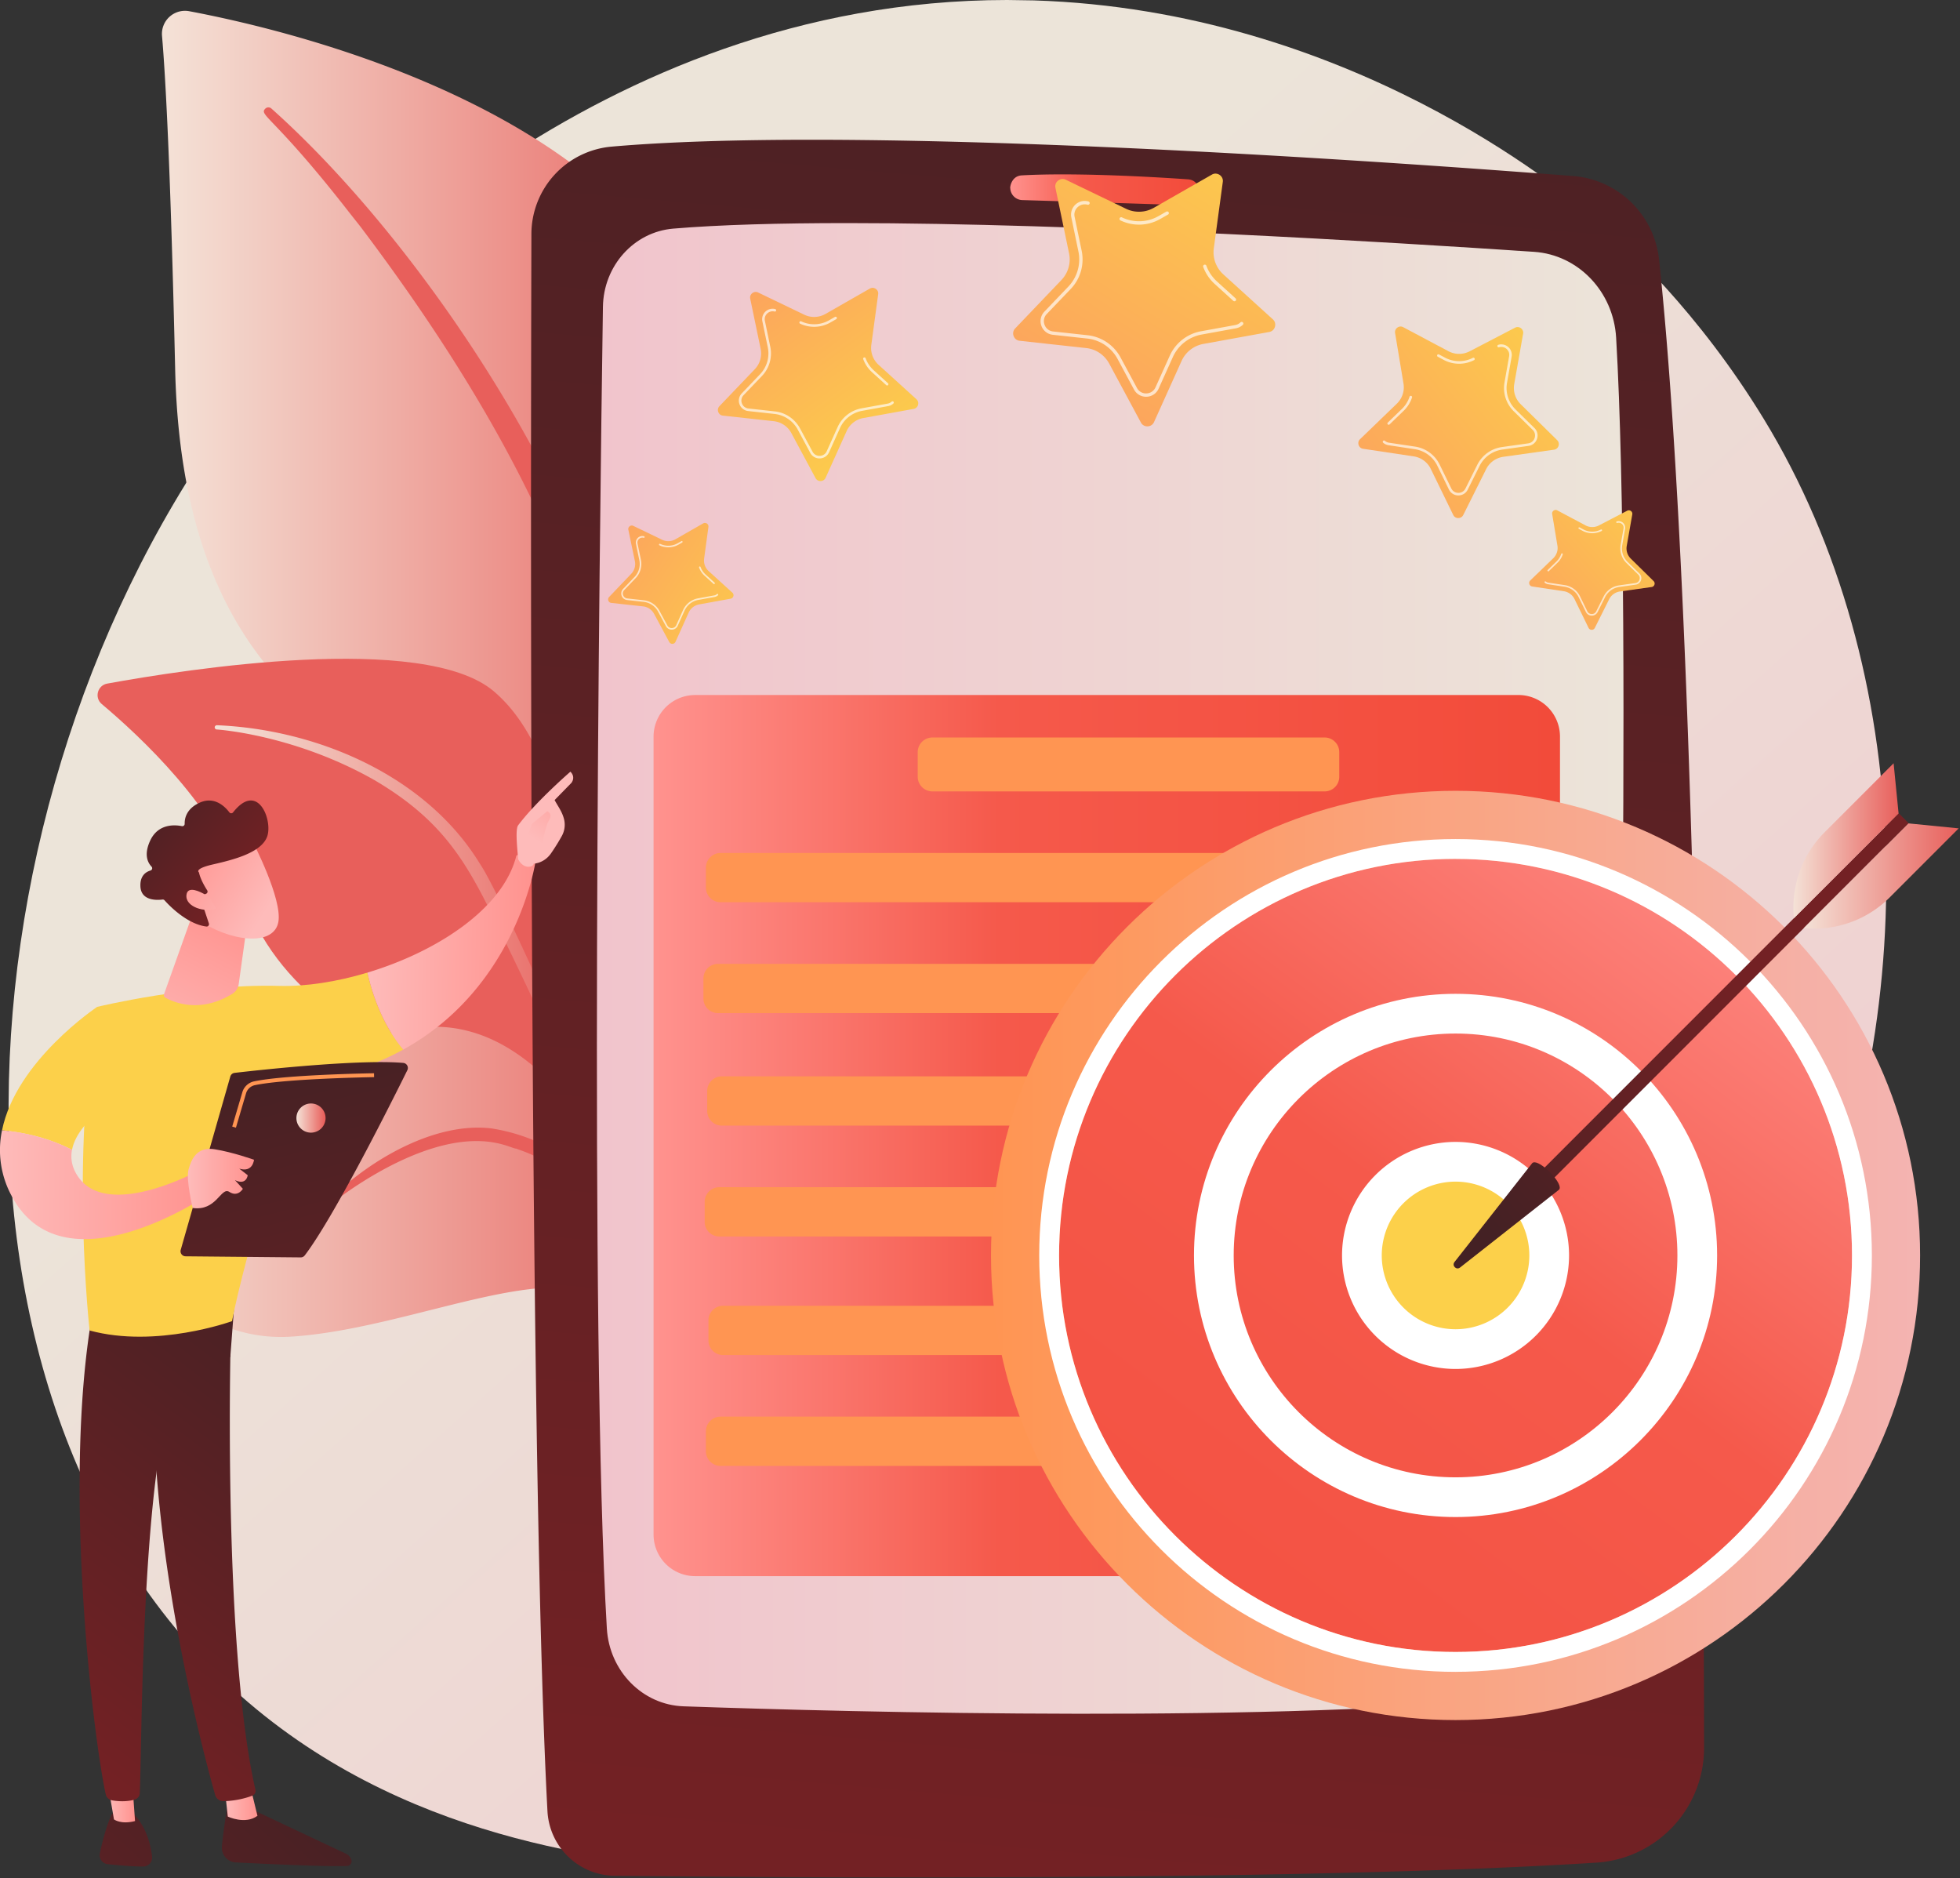 <svg xmlns="http://www.w3.org/2000/svg" xml:space="preserve" style="fill-rule:evenodd;clip-rule:evenodd;stroke-linejoin:round;stroke-miterlimit:2" viewBox="0 0 834 799" width="834" height="799"><rect x="0" y="0" width="834" height="799" fill="#333333" stroke="none"/><path d="M428.54 0C252.06.07 136.41 130.53 119.39 150.37c-135.01 157.28-161.9 428.68-27.1 561.62 70.18 69.22 161.73 78.74 207.24 83.47 166.65 17.32 381.43-59.25 466.1-246.22 52.92-116.84 50.09-264.15-15.12-371-27.75-45.48-59-74.43-73.18-86.63C666.1 81.94 573.7 4.34 439.85.17L428.54 0Z" style="fill:url(#a);fill-rule:nonzero"/><path d="M68.94 15.27c1.44 16.6 3.6 54.69 5.59 141.79 3.4 148.77 94.14 166.1 141.86 193.84 47.72 27.73 45.26 131.34 45.26 131.34s78.17-214.9 41.67-333.7C272.54 48.33 125.72 13.28 80.52 4.77a9.81 9.81 0 0 0-11.58 10.5Z" style="fill:url(#b);fill-rule:nonzero"/><path d="M115.47 46.16c49.62 44.25 106.98 122.56 137.56 200.87 3.93 12.9 15.4 40.35 20.4 89.11 4.45 40.67 2.23 83.64-3.17 112.1a3.31 3.31 0 0 1-3.87 2.63c-3.1-.59-2.68-3.91-2.66-3.8 6.17-48.61 3.61-109.1-10.52-163.69-18.05-67.02-58.32-132-99.96-187.12l-4.29-5.42C116.7 49.4 109.9 49.1 112.92 46.2a1.89 1.89 0 0 1 2.55-.05" style="fill:#e85f5b;fill-rule:nonzero"/><path d="M338.34 681.44c6.45 3.17-61.13-81.81-82.3-215.29-9.97-62.9-10.1-141.7-45.93-172.06-29.82-25.28-131.29-9.32-164.5-3.26-4.14.76-5.54 6-2.3 8.71 15.92 13.37 49.97 44.91 58.85 76.7 11.7 41.9 51.53 68.55 87.19 75.76 35.66 7.21 55.5 14.2 72.87 71.24 17.37 57.02 57.77 149.2 76.12 158.2" style="fill:#e85f5b;fill-rule:nonzero"/><path d="M91.37 309.35c-.05.5.31.95.81 1-.1-.02 32.73 2 67.08 21.5 30.87 18.12 40.34 37.04 53.87 64.97 12.61 25.6 28.46 59.83 39.49 86.82-.05-.04.04.16.23.37.24.25.64.5 1.2.31.59-.2.91-.84.71-1.43-15.83-47.8-44.34-105.44-49.37-113.55l-2.18-3.46c-23.07-36.25-68.54-55.57-110.9-57.34h-.03a.92.92 0 0 0-.91.81Z" style="fill:url(#c);fill-rule:nonzero"/><path d="M126.47 461.54c-38.21 29.8-62.05 44.85-76.03 47.65a5.28 5.28 0 0 0-3.54 7.7c8.96 16.51 34.31 54.44 76.88 51.77 54.29-3.4 120.09-38.7 140.14-9.26 20.06 29.44 17.48 45.92 18.1 59.87.61 13.96 1.99 59.99 27.34 73.35 3.84 2.02-21.58-41.72-23.53-80.25-1.95-38.54-10.64-104.32-43.87-143.66-17.8-21.08-36.52-31.9-57.1-31.9-17.85 0-37.1 8.12-58.39 24.73Z" style="fill:url(#d);fill-rule:nonzero"/><path d="M141.88 508.78c16.63-15.94 43.72-31.61 67.4-28.69 30.8 4.96 51.31 25.53 62.5 56.15 4.38 13 6.18 19.94 8.77 35.88.2 1.27-1.67 1.65-1.98.4-1.89-7.48-3.75-15.31-6.54-23.42-16.23-52.3-50.9-59.34-52.24-60.42-2.62.26-18.5-11.63-56.2 8.65a167.33 167.33 0 0 0-20.32 13.03l-.03.03a1.05 1.05 0 0 1-1.36-1.6" style="fill:#e85f5b;fill-rule:nonzero"/><path d="M260.24 62.38a37.39 37.39 0 0 0-34.12 37.17c-.33 118.34-.89 526.51 6.83 670.99a29.03 29.03 0 0 0 28.69 27.5c27.22.28 72.8.67 125.75.67h.68c94.4 0 212.06-1.22 291.21-6.28a48.89 48.89 0 0 0 45.82-48.84c-.15-124.2-2.14-473.5-19.15-633.15a39.9 39.9 0 0 0-36.6-35.55c-64.31-5.02-211.46-15.42-323.97-15.43-32.12 0-61.4.85-85.15 2.92Z" style="fill:url(#e);fill-rule:nonzero"/><path d="M286.5 97.26c-16.73 1.4-29.7 15.78-29.95 33.3-1.49 101.23-5.73 437.97 1.67 562.26 1.08 18.16 15.2 32.5 32.62 33.11 71.74 2.5 255.7 7.34 360.53-4.2 18.87-2.07 33.3-18.43 33.8-38.24 2.62-103.3 9.7-416.94 2.51-539.84-1.14-19.6-16.12-35.25-34.9-36.51-60.24-4.06-193.75-12.23-292.22-12.23-28.5 0-54.05.68-74.06 2.35Z" style="fill:url(#f);fill-rule:nonzero"/><path d="M434.8 74.61c-4.81.28-5.08 5.75-4.92 5.37a5.25 5.25 0 0 0 5.09 5.14c13.8.42 52.69 1.6 70.07 2.23a5.25 5.25 0 0 0 5.32-6.36c-.06-.1-.5-4.4-4.9-4.7-9.1-.64-32.43-2.1-53.38-2.1-6.1 0-12 .12-17.28.42Z" style="fill:url(#g);fill-rule:nonzero"/><path d="M517.1 73.86c-.5.02-.98.16-1.44.43l-24.71 14.12a12.72 12.72 0 0 1-11.8.42l-25.63-12.35a3.12 3.12 0 0 0-1.47-.33c-.9.03-1.8.5-2.38 1.24a3 3 0 0 0-.57 2.54l5.8 27.87a12.7 12.7 0 0 1-3.26 11.34l-19.66 20.57a3.05 3.05 0 0 0-.68 3.23c.2.55.85 1.85 2.6 2.04l28.29 3.1c4.14.45 7.8 2.92 9.78 6.6l13.48 25.05a3.05 3.05 0 0 0 2.87 1.65 3.05 3.05 0 0 0 2.74-1.84l11.7-25.95a12.67 12.67 0 0 1 9.28-7.27l28-5.08a3.05 3.05 0 0 0 2.46-2.22c.16-.56.39-2-.9-3.17l-21.08-19.14a12.67 12.67 0 0 1-4.03-11.08l3.82-28.2a3 3 0 0 0-.75-2.5 3.24 3.24 0 0 0-2.36-1.07h-.1Z" style="fill:url(#h);fill-rule:nonzero"/><path d="M512.63 112.59a.7.7 0 0 1 .7.47 16.8 16.8 0 0 0 4.47 6.65l8.01 7.28a.72.72 0 0 1-.96 1.06l-8.02-7.28a18.24 18.24 0 0 1-4.85-7.22.72.72 0 0 1 .65-.96M496.6 89.95a.71.71 0 0 1 .38 1.34l-3.31 1.89a18.23 18.23 0 0 1-16.9.6.72.72 0 1 1 .63-1.3 16.8 16.8 0 0 0 15.56-.54l3.3-1.9a.86.86 0 0 1 .34-.09m-35.24-4.45c.56-.02 1.13.04 1.7.19a.72.72 0 1 1-.38 1.38 4.36 4.36 0 0 0-4.14 1.08 4.31 4.31 0 0 0-1.28 4.1l3 14.43a18.16 18.16 0 0 1-4.65 16.25l-10.2 10.66a4.32 4.32 0 0 0-.95 4.55 4.32 4.32 0 0 0 3.66 2.88l14.66 1.6a18.16 18.16 0 0 1 14.02 9.45l6.99 12.99a4.33 4.33 0 0 0 4.04 2.31 4.33 4.33 0 0 0 3.86-2.6l6.06-13.44a18.16 18.16 0 0 1 13.31-10.4l14.51-2.64a4.38 4.38 0 0 0 2.26-1.14.71.71 0 1 1 1 1.04 5.8 5.8 0 0 1-3 1.5l-14.51 2.64c-5.42.98-10 4.57-12.27 9.6L493 165.36a5.8 5.8 0 0 1-5.11 3.43 5.8 5.8 0 0 1-5.35-3.06l-6.99-13a16.73 16.73 0 0 0-12.91-8.7l-14.66-1.6a5.8 5.8 0 0 1-4.85-3.8 5.8 5.8 0 0 1 1.26-6.04l10.2-10.66c3.8-3.98 5.4-9.58 4.28-14.97l-3-14.44a5.83 5.83 0 0 1 5.5-7.04" opacity=".67" style="fill:#fff;fill-rule:nonzero"/><path d="M371.22 122.45c-.38.01-.75.13-1.1.33l-18.9 10.8a9.73 9.73 0 0 1-9 .31l-19.61-9.44a2.37 2.37 0 0 0-1.12-.25c-.7.03-1.37.38-1.82.95a2.3 2.3 0 0 0-.44 1.94l4.43 21.3a9.69 9.69 0 0 1-2.48 8.68l-15.04 15.72a2.33 2.33 0 0 0-.52 2.47c.16.42.66 1.42 1.99 1.56l21.63 2.37a9.69 9.69 0 0 1 7.48 5.04l10.3 19.16a2.33 2.33 0 0 0 2.2 1.26 2.33 2.33 0 0 0 2.1-1.41l8.93-19.84a9.69 9.69 0 0 1 7.1-5.55l21.41-3.89a2.33 2.33 0 0 0 1.87-1.7c.13-.42.3-1.52-.69-2.42l-16.1-14.63a9.7 9.7 0 0 1-3.09-8.47l2.92-21.56a2.3 2.3 0 0 0-.57-1.9 2.47 2.47 0 0 0-1.8-.83h-.08Z" style="fill:url(#i);fill-rule:nonzero"/><path d="M367.8 152.06c.23-.01.45.13.53.36.71 1.94 1.9 3.7 3.42 5.09l6.13 5.56a.55.55 0 0 1-.74.81l-6.12-5.56a13.95 13.95 0 0 1-3.71-5.53.55.55 0 0 1 .49-.73m-12.26-17.31a.55.55 0 0 1 .3 1.02l-2.53 1.45a13.94 13.94 0 0 1-12.92.45.55.55 0 0 1 .48-.98 12.86 12.86 0 0 0 11.9-.42l2.52-1.45a.54.54 0 0 1 .25-.07m-26.94-3.4c.44-.02.87.03 1.3.14a.55.55 0 0 1-.28 1.06c-1.12-.3-2.3 0-3.17.82a3.3 3.3 0 0 0-.98 3.13l2.3 11.04c.93 4.48-.4 9.12-3.56 12.42l-7.8 8.15a3.3 3.3 0 0 0-.72 3.48 3.3 3.3 0 0 0 2.8 2.2l11.2 1.23c4.55.5 8.55 3.2 10.72 7.22l5.34 9.93a3.3 3.3 0 0 0 3.09 1.77 3.3 3.3 0 0 0 2.95-1.98l4.63-10.28a13.88 13.88 0 0 1 10.18-7.96l11.1-2.01a3.34 3.34 0 0 0 1.72-.87.55.55 0 0 1 .76.79c-.62.6-1.41 1-2.29 1.15l-11.1 2.02a12.8 12.8 0 0 0-9.37 7.33l-4.63 10.28a4.44 4.44 0 0 1-3.91 2.62 4.43 4.43 0 0 1-4.1-2.34l-5.33-9.93c-2-3.7-5.69-6.2-9.88-6.65l-11.2-1.23a4.44 4.44 0 0 1-3.71-2.91 4.43 4.43 0 0 1 .97-4.61l7.79-8.15a12.79 12.79 0 0 0 3.28-11.45l-2.3-11.03a4.46 4.46 0 0 1 4.2-5.38" opacity=".67" style="fill:#fff;fill-rule:nonzero"/><path d="M299.9 222.47c-.23.01-.46.08-.69.2l-11.82 6.77a6.09 6.09 0 0 1-5.64.2l-12.26-5.91a1.48 1.48 0 0 0-.7-.16c-.44.02-.87.24-1.14.6-.2.24-.4.64-.28 1.2l2.78 13.34a6.06 6.06 0 0 1-1.56 5.42l-9.4 9.84a1.44 1.44 0 0 0-.33 1.55c.1.26.4.89 1.24.98l13.53 1.48a6.06 6.06 0 0 1 4.68 3.15l6.46 12c.4.73 1.09.79 1.37.78.28-.01.96-.12 1.3-.88l5.6-12.41a6.06 6.06 0 0 1 4.45-3.48l13.4-2.43c.82-.15 1.09-.8 1.16-1.06.08-.27.2-.96-.43-1.52l-10.08-9.16a6.07 6.07 0 0 1-1.93-5.3l1.83-13.49c.08-.57-.15-.96-.36-1.2-.3-.32-.71-.5-1.13-.5h-.05Z" style="fill:url(#j);fill-rule:nonzero"/><path d="M297.76 241c.15 0 .29.08.34.23a8.02 8.02 0 0 0 2.14 3.18l3.83 3.48a.34.34 0 0 1-.46.51l-3.83-3.48a8.74 8.74 0 0 1-2.32-3.46.34.34 0 0 1 .3-.46m-7.66-10.83c.12 0 .24.06.3.17.1.17.04.38-.12.47l-1.58.9a8.73 8.73 0 0 1-8.09.29.34.34 0 0 1 .3-.62 8.03 8.03 0 0 0 7.45-.26l1.58-.9a.3.3 0 0 1 .16-.05m-16.86-2.13c.27 0 .54.02.8.1a.34.34 0 0 1-.17.66c-.7-.2-1.44 0-1.98.51a2.06 2.06 0 0 0-.61 1.96l1.44 6.9a8.7 8.7 0 0 1-2.23 7.78l-4.88 5.1c-.56.6-.73 1.4-.45 2.18.28.77.93 1.28 1.75 1.37l7.01.77c2.84.31 5.35 2 6.7 4.52l3.35 6.21a2.07 2.07 0 0 0 1.93 1.11c.82-.03 1.51-.5 1.85-1.24l2.9-6.43a8.69 8.69 0 0 1 6.37-4.98l6.94-1.26a2.1 2.1 0 0 0 1.08-.55.34.34 0 0 1 .47.5c-.39.37-.88.62-1.43.72l-6.94 1.26a8 8 0 0 0-5.87 4.59l-2.9 6.43a2.78 2.78 0 0 1-2.45 1.64 2.78 2.78 0 0 1-2.55-1.46l-3.35-6.22a8 8 0 0 0-6.17-4.16l-7.02-.77a2.78 2.78 0 0 1-2.32-1.82c-.36-1-.13-2.11.6-2.89l4.88-5.1a8 8 0 0 0 2.05-7.16l-1.43-6.9a2.79 2.79 0 0 1 2.63-3.37" opacity=".67" style="fill:#fff;fill-rule:nonzero"/><path d="M594.14 139.79a2.3 2.3 0 0 0-.51 1.92l3.57 21.46a9.68 9.68 0 0 1-2.83 8.57l-15.65 15.1a2.33 2.33 0 0 0-.61 2.46c.13.42.6 1.44 1.92 1.63l21.52 3.23a9.69 9.69 0 0 1 7.27 5.34l9.53 19.55a2.33 2.33 0 0 0 2.14 1.35c.45 0 1.55-.12 2.15-1.32l9.72-19.47a9.69 9.69 0 0 1 7.33-5.27l21.54-3.02a2.33 2.33 0 0 0 1.94-1.62c.14-.43.36-1.52-.6-2.46l-15.5-15.26a9.69 9.69 0 0 1-2.75-8.59l3.78-21.42a2.3 2.3 0 0 0-.5-1.93 2.46 2.46 0 0 0-1.84-.9c-.38 0-.76.1-1.12.29l-19.3 10.03a9.72 9.72 0 0 1-9.02-.04l-19.21-10.21c-.37-.2-.74-.3-1.12-.3-.7 0-1.38.33-1.85.88Z" style="fill:url(#k);fill-rule:nonzero"/><path d="M600.31 168.4a.55.55 0 0 0-.52.37 12.85 12.85 0 0 1-3.26 5.2l-5.95 5.75a.55.55 0 1 0 .76.78l5.95-5.75a13.95 13.95 0 0 0 3.54-5.63.55.55 0 0 0-.52-.72m11.73-17.67a.55.55 0 0 0-.26 1.03l2.57 1.37a13.93 13.93 0 0 0 12.92.06.55.55 0 0 0-.5-.97 12.85 12.85 0 0 1-11.9-.06l-2.58-1.37a.54.54 0 0 0-.25-.06m26.82-4.23c-.43 0-.87.06-1.29.19a.55.55 0 1 0 .32 1.05 3.33 3.33 0 0 1 3.18.72 3.3 3.3 0 0 1 1.08 3.1l-1.96 11.1c-.8 4.5.68 9.1 3.93 12.31l8.04 7.91a3.3 3.3 0 0 1 .84 3.46 3.3 3.3 0 0 1-2.73 2.28l-11.17 1.57a13.88 13.88 0 0 0-10.49 7.54l-5.04 10.1a3.3 3.3 0 0 1-3.03 1.85 3.3 3.3 0 0 1-3-1.89l-4.95-10.13c-2-4.11-5.9-6.97-10.42-7.65l-11.15-1.67a3.34 3.34 0 0 1-1.75-.82.55.55 0 0 0-.73.82c.64.58 1.44.95 2.32 1.08L602 191.1c4.16.62 7.75 3.25 9.6 7.04l4.94 10.13a4.43 4.43 0 0 0 3.99 2.5c1.7.02 3.25-.93 4.01-2.46l5.04-10.09a12.79 12.79 0 0 1 9.66-6.95l11.17-1.57a4.43 4.43 0 0 0 3.62-3.02 4.44 4.44 0 0 0-1.11-4.58l-8.04-7.9c-3-2.96-4.36-7.2-3.62-11.34l1.95-11.1a4.46 4.46 0 0 0-4.37-5.25" opacity=".67" style="fill:#fff;fill-rule:nonzero"/><path d="M660.79 217.5c-.2.24-.42.64-.32 1.2l2.23 13.43a6.06 6.06 0 0 1-1.76 5.36l-9.8 9.46c-.6.58-.47 1.27-.39 1.53.09.27.38.9 1.2 1.03l13.47 2.02a6.06 6.06 0 0 1 4.55 3.34l5.97 12.23c.37.76 1.06.84 1.34.85.28 0 .97-.08 1.34-.83l6.09-12.18a6.06 6.06 0 0 1 4.58-3.3l13.48-1.9a1.46 1.46 0 0 0 1.21-1c.1-.27.23-.95-.37-1.54l-9.7-9.55a6.07 6.07 0 0 1-1.72-5.38l2.36-13.4c.1-.57-.11-.97-.3-1.21a1.54 1.54 0 0 0-1.16-.56c-.24 0-.47.06-.7.18l-12.08 6.28a6.1 6.1 0 0 1-5.64-.03l-12.03-6.4a1.49 1.49 0 0 0-.7-.18c-.43 0-.86.2-1.15.55Z" style="fill:url(#l);fill-rule:nonzero"/><path d="M664.65 235.4c-.14 0-.28.1-.33.24a8.03 8.03 0 0 1-2.04 3.25l-3.72 3.6a.34.34 0 0 0 .48.5l3.72-3.6a8.73 8.73 0 0 0 2.21-3.53.34.34 0 0 0-.32-.45m7.34-11.06a.34.34 0 0 0-.17.64l1.61.86a8.74 8.74 0 0 0 8.09.04.34.34 0 0 0-.32-.61 8.04 8.04 0 0 1-7.45-.04l-1.6-.85a.34.34 0 0 0-.16-.04m16.78-2.65c-.27 0-.54.04-.8.12a.34.34 0 0 0 .2.66 2.08 2.08 0 0 1 1.99.45c.55.5.8 1.2.67 1.94l-1.23 6.95c-.5 2.82.43 5.7 2.46 7.7l5.03 4.95c.59.57.78 1.38.53 2.16-.26.78-.9 1.32-1.71 1.43l-6.99.98a8.69 8.69 0 0 0-6.56 4.72l-3.16 6.32a2.07 2.07 0 0 1-1.9 1.16c-.81 0-1.52-.44-1.88-1.18l-3.09-6.34a8.69 8.69 0 0 0-6.52-4.79l-6.98-1.05a2.1 2.1 0 0 1-1.1-.5.34.34 0 0 0-.45.5c.4.37.9.6 1.45.68l6.98 1.05a8 8 0 0 1 6 4.4l3.1 6.35a2.78 2.78 0 0 0 2.5 1.57c1.07 0 2.03-.6 2.5-1.55l3.16-6.31a8 8 0 0 1 6.05-4.35l6.98-.98a2.78 2.78 0 0 0 2.27-1.9 2.78 2.78 0 0 0-.7-2.86l-5.03-4.95a8 8 0 0 1-2.26-7.1l1.22-6.94a2.79 2.79 0 0 0-2.73-3.28" opacity=".67" style="fill:#fff;fill-rule:nonzero"/><path d="M295.8 295.69a17.7 17.7 0 0 0-17.7 17.69v339.47a17.7 17.7 0 0 0 17.7 17.7h350.29a17.7 17.7 0 0 0 17.7-17.7V313.38a17.7 17.7 0 0 0-17.7-17.7h-350.3Z" style="fill:url(#m);fill-rule:nonzero"/><path d="M396.72 313.76a6.23 6.23 0 0 0-6.22 6.23v10.48a6.23 6.23 0 0 0 6.22 6.22h166.93a6.22 6.22 0 0 0 6.22-6.22v-10.48a6.23 6.23 0 0 0-6.22-6.23H396.72Z" style="fill:url(#n);fill-rule:nonzero"/><path d="M306.6 362.9a6.22 6.22 0 0 0-6.22 6.22v8.5a6.23 6.23 0 0 0 6.23 6.23h333.73a6.23 6.23 0 0 0 6.23-6.22v-8.51a6.22 6.22 0 0 0-6.23-6.23H306.61Z" style="fill:url(#o);fill-rule:nonzero"/><path d="M305.54 410.06a6.23 6.23 0 0 0-6.23 6.22v8.51a6.23 6.23 0 0 0 6.23 6.23H514.3a6.23 6.23 0 0 0 6.22-6.23v-8.5a6.22 6.22 0 0 0-6.22-6.23H305.54Z" style="fill:url(#p);fill-rule:nonzero"/><path d="M307.14 457.92a6.22 6.22 0 0 0-6.22 6.22v8.51a6.22 6.22 0 0 0 6.22 6.23h323.21a6.22 6.22 0 0 0 6.23-6.23v-8.5a6.23 6.23 0 0 0-6.23-6.23h-323.2Z" style="fill:url(#q);fill-rule:nonzero"/><path d="M306.07 505.08a6.22 6.22 0 0 0-6.22 6.23v8.5a6.22 6.22 0 0 0 6.22 6.23h265.7a6.22 6.22 0 0 0 6.22-6.22v-8.51a6.22 6.22 0 0 0-6.23-6.23H306.07Z" style="fill:url(#r);fill-rule:nonzero"/><path d="M307.68 555.53a6.22 6.22 0 0 0-6.23 6.22v8.51a6.23 6.23 0 0 0 6.23 6.23H641.4a6.23 6.23 0 0 0 6.23-6.23v-8.5a6.22 6.22 0 0 0-6.23-6.23H307.68Z" style="fill:url(#s);fill-rule:nonzero"/><path d="M306.6 602.7a6.22 6.22 0 0 0-6.22 6.22v8.5a6.22 6.22 0 0 0 6.23 6.23h192.08a6.22 6.22 0 0 0 6.23-6.22v-8.51a6.22 6.22 0 0 0-6.23-6.23H306.61Z" style="fill:url(#t);fill-rule:nonzero"/><path d="M421.68 534.11c0 109.17 88.5 197.67 197.67 197.67 109.17 0 197.67-88.5 197.67-197.67 0-109.17-88.5-197.67-197.67-197.67-109.17 0-197.67 88.5-197.67 197.67Z" style="fill:url(#u);fill-rule:nonzero"/><path d="M450.65 534.11c0 93.18 75.53 168.7 168.7 168.7 93.17 0 168.7-75.52 168.7-168.7 0-93.17-75.53-168.7-168.7-168.7-93.17 0-168.7 75.53-168.7 168.7Z" style="fill:url(#v);fill-rule:nonzero"/><path d="M619.35 365.4c-93.02 0-168.7 75.69-168.7 168.71 0 93.03 75.68 168.7 168.7 168.7 93.02 0 168.7-75.67 168.7-168.7 0-93.02-75.67-168.7-168.7-168.7m0 345.86c-97.68 0-177.15-79.47-177.15-177.16 0-97.68 79.47-177.15 177.15-177.15S796.5 436.43 796.5 534.1c0 97.69-79.47 177.16-177.15 177.16" style="fill:#fff;fill-rule:nonzero"/><path d="M516.5 534.11c0 56.77 46.09 102.85 102.85 102.85 56.76 0 102.85-46.08 102.85-102.85 0-56.76-46.09-102.85-102.85-102.85-56.76 0-102.85 46.09-102.85 102.85Z" style="fill:url(#w)"/><path d="M619.35 439.71c-52.05 0-94.4 42.35-94.4 94.4 0 52.06 42.35 94.4 94.4 94.4 52.05 0 94.4-42.34 94.4-94.4 0-52.05-42.35-94.4-94.4-94.4m0 205.7c-61.37 0-111.3-49.93-111.3-111.3s49.93-111.3 111.3-111.3 111.3 49.93 111.3 111.3-49.93 111.3-111.3 111.3" style="fill:#fff;fill-rule:nonzero"/><path d="M579.5 534.11c0 22 17.86 39.85 39.85 39.85 22 0 39.85-17.86 39.85-39.85a39.86 39.86 0 0 0-79.7 0Z" style="fill:url(#x)"/><path d="M619.35 502.71a31.43 31.43 0 0 0-31.4 31.4 31.43 31.43 0 0 0 31.4 31.4 31.43 31.43 0 0 0 31.4-31.4 31.43 31.43 0 0 0-31.4-31.4m0 79.7a48.35 48.35 0 0 1-48.3-48.3 48.35 48.35 0 0 1 48.3-48.3 48.35 48.35 0 0 1 48.3 48.3 48.35 48.35 0 0 1-48.3 48.3" style="fill:#fff;fill-rule:nonzero"/><path d="m653.25 509.16-4.22-4.22L807.94 346l4.22 4.22-158.91 158.95Z" style="fill:url(#y)"/><path d="m652 494.81-33.1 42.1c-1.22 1.56.8 3.58 2.36 2.35l42.1-33.1c2.18-2.17-6.91-11.68-10.45-11.68-.37 0-.68.1-.9.33Z" style="fill:url(#z);fill-rule:nonzero"/><path d="M767.52 394.84a45.38 45.38 0 0 0 36.58-13.06l29.35-29.36-21.38-2.12-44.55 44.54Z" style="fill:url(#A);fill-rule:nonzero"/><path d="M776.4 354.07a45.38 45.38 0 0 0-13.07 36.58l44.54-44.55-2.12-21.38-29.36 29.35Z" style="fill:url(#B);fill-rule:nonzero"/><path d="M94.42 785.5a6.27 6.27 0 0 0 5.92 6.84c12.11.62 38 1.85 47.3 1.52a2.04 2.04 0 0 0 1.83-2.77 4.56 4.56 0 0 0-2.32-2.48l-42.6-20.08-7.54-1.3s-1.71 9.18-2.6 18.27Z" style="fill:url(#C);fill-rule:nonzero"/><path d="m95.73 761.83 1.2 11s7.46 3.56 12.62-.32l-2.99-12.28-10.83 1.6Z" style="fill:url(#D);fill-rule:nonzero"/><path d="M65.57 603.16s-2.28-75.4-.03 2.66c2.02 69.86 21.86 143.16 26.01 157.8a3.68 3.68 0 0 0 3.63 2.67c5.4-.13 9.93-1.45 12.24-2.37a2.13 2.13 0 0 0 1.27-2.47c-14.4-63.03-10.6-203.34-10.01-206.2l-30.9-.3-2.21 48.21Z" style="fill:url(#E);fill-rule:nonzero"/><path d="M42.5 788.47a3.82 3.82 0 0 0 3.31 4.61c4 .43 10.15 1 15.08 1.01a3.81 3.81 0 0 0 3.82-4.21c-.5-4.5-2.14-11.9-7.34-17.7l-9.63-.62s-2.63 4.61-5.25 16.91Z" style="fill:url(#F);fill-rule:nonzero"/><path d="m45.6 757.4 2.9 16.65s2.98 2.27 8.96.7l-1.29-17.89-10.56.54Z" style="fill:url(#G);fill-rule:nonzero"/><path d="M39.27 558.99C26.29 632.9 40.18 742 45 763.38a3.33 3.33 0 0 0 2.67 2.55c2.24.4 5.94.73 9.6-.29a3.05 3.05 0 0 0 2.21-2.79c.84-17.23.64-123.08 12.47-164.8a9.5 9.5 0 0 1 3.71-5.21L98 577.28l1.94-25.48-60.68 7.19Z" style="fill:url(#H);fill-rule:nonzero"/><path d="M118.78 419.44c-36.76-.96-77.42 8.92-77.42 8.92-11.57 63.84-3.23 137.68-3.23 137.68 28.39 7.74 60.61-3.98 60.61-3.98 4.99-26.69 27.78-101.7 27.78-101.7 17.98-2.05 32.83-7.1 45.08-13.83-9.2-10.87-13.45-24.62-15.27-32.74-13.04 3.92-26.21 5.95-37.55 5.65Z" style="fill:url(#I);fill-rule:nonzero"/><path d="M219.74 363.95c-5.63 22.8-34.18 41.06-63.41 49.84 1.82 8.12 6.08 21.87 15.27 32.74 48.63-26.74 56.3-80.2 56.3-80.2a7.05 7.05 0 0 0-5.62-2.85c-1.5 0-2.54.47-2.54.47Z" style="fill:url(#J);fill-rule:nonzero"/><path d="M220.47 351.12c-1.42 1.9-.09 12-.02 14.36 2.53 4.94 6.92 3.15 6.56 1.94 0 0 4.3.01 7.37-4.25a87.92 87.92 0 0 0 4.59-7.35 9.88 9.88 0 0 0 1.05-7.26c-.8-3.23-2.59-5.5-4.03-8.18l7.11-7.27s2.05-2.36-.38-4.81c0 0-14.65 12.67-22.25 22.82Z" style="fill:url(#K);fill-rule:nonzero"/><path d="m226.38 350.5-2.07 5.4 5.67 6.41s2.03-10.74 3.48-13.05c1.45-2.31.72-3.45-.6-4.14l-6.48 5.38Z" style="fill:url(#L);fill-rule:nonzero"/><path d="M.86 480.9c6.49.53 18.28 2.33 29.78 8.28 2.67-13.95 24.48-25.09 24.48-25.09l-13.76-35.73s-34.57 23-40.5 52.53Z" style="fill:url(#M);fill-rule:nonzero"/><path d="M5.03 508.93c22.4 41.9 84.79-1.5 84.79-1.5l-5.01-9.55s-38.77 21.42-51.6 2.69c-2.66-3.9-3.27-7.74-2.57-11.4-11.5-5.94-23.3-7.74-29.78-8.28a40.84 40.84 0 0 0 4.17 28.04Z" style="fill:url(#N);fill-rule:nonzero"/><path d="M69.8 422.96c-.2.56.03 1.18.55 1.47 3.17 1.8 14.6 7 28.54-1.65a5.74 5.74 0 0 0 2.68-4.07l4.07-29.25-23.82-.22-12.02 33.72Z" style="fill:url(#O);fill-rule:nonzero"/><path d="m77.5 366.84 9.47 26.2c13.83 8.07 29.74 8.92 31.48-.83 1.74-9.75-10.87-34.06-10.87-34.06l-30.07 8.69Z" style="fill:url(#P);fill-rule:nonzero"/><path d="M99.18 345.61a1 1 0 0 1-1.58 0c-1.7-2.26-6.17-6.95-12.47-4.19-5.9 2.58-6.6 6.88-6.55 9.05a.99.99 0 0 1-1.18 1c-2.96-.6-10.08-1.15-13.48 6.13-2.8 6-1.05 9.42.56 11.1a1 1 0 0 1-.44 1.65c-1.96.57-4.5 2.2-4.29 6.78.3 6.32 7.36 5.83 9.38 5.57a1 1 0 0 1 .88.32c1.7 1.92 9.4 10.1 17.8 11.16a1 1 0 0 0 1.07-1.32l-3.54-10.62a1 1 0 0 1 .55-1.23l1.82-.78a1 1 0 0 0 .45-1.46c-1.02-1.58-2.92-4.8-3.5-7.62 0 0-2.3-1.5 5.9-3.38 8.21-1.89 20.45-4.81 23.08-11.75 1.88-4.96-1.05-15.46-6.9-15.46-2.16 0-4.7 1.42-7.56 5.05Z" style="fill:url(#Q);fill-rule:nonzero"/><path d="M79.35 380.66c-.72 5.28 8.17 7.73 12.6 5.8l-2.8-4.72s-4.53-3.18-7.45-3.18c-1.2 0-2.14.55-2.35 2.1Z" style="fill:url(#R);fill-rule:nonzero"/><path d="M127.53 453.66a923.53 923.53 0 0 0-27.7 2.78c-.87.1-1.59.71-1.83 1.55l-21.1 73.74a2.16 2.16 0 0 0 2.05 2.75l49 .46c.68 0 1.32-.31 1.74-.86 12.53-16.4 37.55-66.47 43.64-78.78a2.16 2.16 0 0 0-1.76-3.1c-2.78-.24-6.03-.34-9.6-.34-10.21 0-23 .83-34.43 1.8Z" style="fill:url(#S);fill-rule:nonzero"/><path d="M80.23 497.53c-1.18 4.29 1.76 16.39 1.76 16.39 4.95.7 7.91-1.41 10.06-3.52 2.31-2.27 3.68-4.53 5.56-3.31 3.62 2.36 5.73-1.32 5.73-1.32l-3.36-3.7c4.92 2.39 5.43-2.09 5.43-2.09l-3.6-2.8c5.82 1.81 6.27-3.78 6.27-3.78s-9.04-3.23-16.7-4.45c-.74-.12-1.43-.18-2.07-.18-6.02 0-8 4.88-9.08 8.76Z" style="fill:url(#T);fill-rule:nonzero"/><path d="M126.13 475.67a6.2 6.2 0 1 0 12.4 0 6.2 6.2 0 0 0-12.4 0Z" style="fill:url(#U)"/><path d="M108.11 460.05a6.65 6.65 0 0 0-5 4.66l-4.3 14.58 1.58.47 4.3-14.59a5 5 0 0 1 3.76-3.5c13.47-2.82 50.36-3.41 50.73-3.42l-.03-1.65c-1.52.03-37.4.6-51.04 3.45Z" style="fill:url(#V);fill-rule:nonzero"/><defs><linearGradient id="a" x1="0" x2="1" y1="0" y2="0" gradientTransform="rotate(-132 624.8 267.46) scale(864)" gradientUnits="userSpaceOnUse"><stop offset="0" style="stop-color:#f1c4cc;stop-opacity:1"/><stop offset="1" style="stop-color:#ece4d9;stop-opacity:1"/></linearGradient><linearGradient id="b" x1="0" x2="1" y1="0" y2="0" gradientTransform="matrix(244 0 0 244 68.9 243.42)" gradientUnits="userSpaceOnUse"><stop offset="0" style="stop-color:#f4e2d7;stop-opacity:1"/><stop offset="1" style="stop-color:#e85f5b;stop-opacity:1"/></linearGradient><linearGradient id="c" x1="0" x2="1" y1="0" y2="0" gradientTransform="matrix(163 0 0 163 91.36 396.46)" gradientUnits="userSpaceOnUse"><stop offset="0" style="stop-color:#f4e2d7;stop-opacity:1"/><stop offset="1" style="stop-color:#e85f5b;stop-opacity:1"/></linearGradient><linearGradient id="d" x1="0" x2="1" y1="0" y2="0" gradientTransform="matrix(264 0 0 264 46.25 564.75)" gradientUnits="userSpaceOnUse"><stop offset="0" style="stop-color:#f4e2d7;stop-opacity:1"/><stop offset="1" style="stop-color:#e85f5b;stop-opacity:1"/></linearGradient><linearGradient id="e" x1="0" x2="1" y1="0" y2="0" gradientTransform="rotate(94 323.95 168.52) scale(940)" gradientUnits="userSpaceOnUse"><stop offset="0" style="stop-color:#442124;stop-opacity:1"/><stop offset="1" style="stop-color:#732124;stop-opacity:1"/></linearGradient><linearGradient id="f" x1="0" x2="1" y1="0" y2="0" gradientTransform="matrix(437 0 0 437 253.99 412)" gradientUnits="userSpaceOnUse"><stop offset="0" style="stop-color:#f1c4cc;stop-opacity:1"/><stop offset="1" style="stop-color:#ece4d9;stop-opacity:1"/></linearGradient><linearGradient id="g" x1="0" x2="1" y1="0" y2="0" gradientTransform="matrix(81 0 0 81 429.85 80.77)" gradientUnits="userSpaceOnUse"><stop offset="0" style="stop-color:#ff928e;stop-opacity:1"/><stop offset=".38" style="stop-color:#f5594b;stop-opacity:1"/><stop offset="1" style="stop-color:#f24b3a;stop-opacity:1"/></linearGradient><linearGradient id="h" x1="0" x2="1" y1="0" y2="0" gradientTransform="matrix(97 -159 159 97 436.3 206.09)" gradientUnits="userSpaceOnUse"><stop offset="0" style="stop-color:#fc9763;stop-opacity:1"/><stop offset="1" style="stop-color:#fcd04a;stop-opacity:1"/></linearGradient><linearGradient id="i" x1="0" x2="1" y1="0" y2="0" gradientTransform="rotate(54 54.56 347.2) scale(124)" gradientUnits="userSpaceOnUse"><stop offset="0" style="stop-color:#fc9763;stop-opacity:1"/><stop offset="1" style="stop-color:#fcd04a;stop-opacity:1"/></linearGradient><linearGradient id="j" x1="0" x2="1" y1="0" y2="0" gradientTransform="matrix(87 57 -57 87 241.99 214.77)" gradientUnits="userSpaceOnUse"><stop offset="0" style="stop-color:#fc9763;stop-opacity:1"/><stop offset="1" style="stop-color:#fcd04a;stop-opacity:1"/></linearGradient><linearGradient id="k" x1="0" x2="1" y1="0" y2="0" gradientTransform="matrix(118 -91 91 118 549.06 226.04)" gradientUnits="userSpaceOnUse"><stop offset="0" style="stop-color:#fc9763;stop-opacity:1"/><stop offset="1" style="stop-color:#fcd04a;stop-opacity:1"/></linearGradient><linearGradient id="l" x1="0" x2="1" y1="0" y2="0" gradientTransform="matrix(80 -72 72 80 631.11 279.37)" gradientUnits="userSpaceOnUse"><stop offset="0" style="stop-color:#fc9763;stop-opacity:1"/><stop offset="1" style="stop-color:#fcd04a;stop-opacity:1"/></linearGradient><linearGradient id="m" x1="0" x2="1" y1="0" y2="0" gradientTransform="matrix(386 0 0 386 278.1 483.12)" gradientUnits="userSpaceOnUse"><stop offset="0" style="stop-color:#ff928e;stop-opacity:1"/><stop offset=".38" style="stop-color:#f5594b;stop-opacity:1"/><stop offset="1" style="stop-color:#f24b3a;stop-opacity:1"/></linearGradient><linearGradient id="n" x1="0" x2="1" y1="0" y2="0" gradientTransform="translate(1251.75 325.23)" gradientUnits="userSpaceOnUse"><stop offset="0" style="stop-color:#ff9552;stop-opacity:1"/><stop offset="1" style="stop-color:#f4b4b2;stop-opacity:1"/></linearGradient><linearGradient id="o" x1="0" x2="1" y1="0" y2="0" gradientTransform="translate(1251.75 373.37)" gradientUnits="userSpaceOnUse"><stop offset="0" style="stop-color:#ff9552;stop-opacity:1"/><stop offset="1" style="stop-color:#f4b4b2;stop-opacity:1"/></linearGradient><linearGradient id="p" x1="0" x2="1" y1="0" y2="0" gradientTransform="translate(1251.75 420.54)" gradientUnits="userSpaceOnUse"><stop offset="0" style="stop-color:#ff9552;stop-opacity:1"/><stop offset="1" style="stop-color:#f4b4b2;stop-opacity:1"/></linearGradient><linearGradient id="q" x1="0" x2="1" y1="0" y2="0" gradientTransform="translate(1251.75 468.4)" gradientUnits="userSpaceOnUse"><stop offset="0" style="stop-color:#ff9552;stop-opacity:1"/><stop offset="1" style="stop-color:#f4b4b2;stop-opacity:1"/></linearGradient><linearGradient id="r" x1="0" x2="1" y1="0" y2="0" gradientTransform="translate(1251.75 515.56)" gradientUnits="userSpaceOnUse"><stop offset="0" style="stop-color:#ff9552;stop-opacity:1"/><stop offset="1" style="stop-color:#f4b4b2;stop-opacity:1"/></linearGradient><linearGradient id="s" x1="0" x2="1" y1="0" y2="0" gradientTransform="translate(1251.75 566.01)" gradientUnits="userSpaceOnUse"><stop offset="0" style="stop-color:#ff9552;stop-opacity:1"/><stop offset="1" style="stop-color:#f4b4b2;stop-opacity:1"/></linearGradient><linearGradient id="t" x1="0" x2="1" y1="0" y2="0" gradientTransform="translate(1251.75 613.17)" gradientUnits="userSpaceOnUse"><stop offset="0" style="stop-color:#ff9552;stop-opacity:1"/><stop offset="1" style="stop-color:#f4b4b2;stop-opacity:1"/></linearGradient><linearGradient id="u" x1="0" x2="1" y1="0" y2="0" gradientTransform="matrix(395 0 0 395 421.68 534.11)" gradientUnits="userSpaceOnUse"><stop offset="0" style="stop-color:#ff9552;stop-opacity:1"/><stop offset="1" style="stop-color:#f4b4b2;stop-opacity:1"/></linearGradient><linearGradient id="v" x1="0" x2="1" y1="0" y2="0" gradientTransform="rotate(127 298.6 360.43) scale(631)" gradientUnits="userSpaceOnUse"><stop offset="0" style="stop-color:#ff928e;stop-opacity:1"/><stop offset=".38" style="stop-color:#f5594b;stop-opacity:1"/><stop offset="1" style="stop-color:#f24b3a;stop-opacity:1"/></linearGradient><linearGradient id="w" x1="0" x2="1" y1="0" y2="0" gradientTransform="rotate(127 298.6 360.43) scale(631)" gradientUnits="userSpaceOnUse"><stop offset="0" style="stop-color:#ff928e;stop-opacity:1"/><stop offset=".38" style="stop-color:#f5594b;stop-opacity:1"/><stop offset="1" style="stop-color:#f24b3a;stop-opacity:1"/></linearGradient><linearGradient id="x" x1="0" x2="1" y1="0" y2="0" gradientTransform="matrix(-21 167 -167 -21 653.8 262.6)" gradientUnits="userSpaceOnUse"><stop offset="0" style="stop-color:#fc9763;stop-opacity:1"/><stop offset="1" style="stop-color:#fcd04a;stop-opacity:1"/></linearGradient><linearGradient id="y" x1="0" x2="1" y1="0" y2="0" gradientTransform="matrix(170 -103 103 170 574.47 522.02)" gradientUnits="userSpaceOnUse"><stop offset="0" style="stop-color:#442124;stop-opacity:1"/><stop offset="1" style="stop-color:#732124;stop-opacity:1"/></linearGradient><linearGradient id="z" x1="0" x2="1" y1="0" y2="0" gradientTransform="matrix(120 -100 100 120 631.77 521.98)" gradientUnits="userSpaceOnUse"><stop offset="0" style="stop-color:#442124;stop-opacity:1"/><stop offset="1" style="stop-color:#732124;stop-opacity:1"/></linearGradient><linearGradient id="A" x1="0" x2="1" y1="0" y2="0" gradientTransform="matrix(66 0 0 66 767.52 372.68)" gradientUnits="userSpaceOnUse"><stop offset="0" style="stop-color:#f4e2d7;stop-opacity:1"/><stop offset="1" style="stop-color:#e85f5b;stop-opacity:1"/></linearGradient><linearGradient id="B" x1="0" x2="1" y1="0" y2="0" gradientTransform="matrix(45 0 0 45 763.1 357.68)" gradientUnits="userSpaceOnUse"><stop offset="0" style="stop-color:#f4e2d7;stop-opacity:1"/><stop offset="1" style="stop-color:#e85f5b;stop-opacity:1"/></linearGradient><linearGradient id="C" x1="0" x2="1" y1="0" y2="0" gradientTransform="rotate(133 -90.4 409.8) scale(231)" gradientUnits="userSpaceOnUse"><stop offset="0" style="stop-color:#442124;stop-opacity:1"/><stop offset="1" style="stop-color:#732124;stop-opacity:1"/></linearGradient><linearGradient id="D" x1="0" x2="1" y1="0" y2="0" gradientTransform="matrix(14 0 0 14 95.68 767.19)" gradientUnits="userSpaceOnUse"><stop offset="0" style="stop-color:#febbba;stop-opacity:1"/><stop offset="1" style="stop-color:#ff928e;stop-opacity:1"/></linearGradient><linearGradient id="E" x1="0" x2="1" y1="0" y2="0" gradientTransform="rotate(127 -59.75 321.1) scale(224)" gradientUnits="userSpaceOnUse"><stop offset="0" style="stop-color:#442124;stop-opacity:1"/><stop offset="1" style="stop-color:#732124;stop-opacity:1"/></linearGradient><linearGradient id="F" x1="0" x2="1" y1="0" y2="0" gradientTransform="rotate(133 -100.54 386.07) scale(232)" gradientUnits="userSpaceOnUse"><stop offset="0" style="stop-color:#442124;stop-opacity:1"/><stop offset="1" style="stop-color:#732124;stop-opacity:1"/></linearGradient><linearGradient id="G" x1="0" x2="1" y1="0" y2="0" gradientTransform="matrix(12 0 0 12 45.52 766)" gradientUnits="userSpaceOnUse"><stop offset="0" style="stop-color:#febbba;stop-opacity:1"/><stop offset="1" style="stop-color:#ff928e;stop-opacity:1"/></linearGradient><linearGradient id="H" x1="0" x2="1" y1="0" y2="0" gradientTransform="rotate(127 -67.12 306.35) scale(224)" gradientUnits="userSpaceOnUse"><stop offset="0" style="stop-color:#442124;stop-opacity:1"/><stop offset="1" style="stop-color:#732124;stop-opacity:1"/></linearGradient><linearGradient id="I" x1="0" x2="1" y1="0" y2="0" gradientTransform="scale(177 -177) rotate(-36 10.86 42.67)" gradientUnits="userSpaceOnUse"><stop offset="0" style="stop-color:#fc9763;stop-opacity:1"/><stop offset="1" style="stop-color:#fcd04a;stop-opacity:1"/></linearGradient><linearGradient id="J" x1="0" x2="1" y1="0" y2="0" gradientTransform="matrix(71 1 -1 71 156.42 404.62)" gradientUnits="userSpaceOnUse"><stop offset="0" style="stop-color:#febbba;stop-opacity:1"/><stop offset="1" style="stop-color:#ff928e;stop-opacity:1"/></linearGradient><linearGradient id="K" x1="0" x2="1" y1="0" y2="0" gradientTransform="matrix(-49 108 108 49 211.8 393.23)" gradientUnits="userSpaceOnUse"><stop offset="0" style="stop-color:#febbba;stop-opacity:1"/><stop offset="1" style="stop-color:#ff928e;stop-opacity:1"/></linearGradient><linearGradient id="L" x1="0" x2="1" y1="0" y2="0" gradientTransform="matrix(20 -30 30 20 227.64 357.22)" gradientUnits="userSpaceOnUse"><stop offset="0" style="stop-color:#febbba;stop-opacity:1"/><stop offset="1" style="stop-color:#ff928e;stop-opacity:1"/></linearGradient><linearGradient id="M" x1="0" x2="1" y1="0" y2="0" gradientTransform="scale(177 -177) rotate(-36 10.71 42.71)" gradientUnits="userSpaceOnUse"><stop offset="0" style="stop-color:#fc9763;stop-opacity:1"/><stop offset="1" style="stop-color:#fcd04a;stop-opacity:1"/></linearGradient><linearGradient id="N" x1="0" x2="1" y1="0" y2="0" gradientTransform="matrix(90 1 -1 90 -.14 503.86)" gradientUnits="userSpaceOnUse"><stop offset="0" style="stop-color:#febbba;stop-opacity:1"/><stop offset="1" style="stop-color:#ff928e;stop-opacity:1"/></linearGradient><linearGradient id="O" x1="0" x2="1" y1="0" y2="0" gradientTransform="matrix(34 -66 66 34 66.02 454.17)" gradientUnits="userSpaceOnUse"><stop offset="0" style="stop-color:#febbba;stop-opacity:1"/><stop offset="1" style="stop-color:#ff928e;stop-opacity:1"/></linearGradient><linearGradient id="P" x1="0" x2="1" y1="0" y2="0" gradientTransform="matrix(-39 -24 24 -39 114.13 386.1)" gradientUnits="userSpaceOnUse"><stop offset="0" style="stop-color:#febbba;stop-opacity:1"/><stop offset="1" style="stop-color:#ff928e;stop-opacity:1"/></linearGradient><linearGradient id="Q" x1="0" x2="1" y1="0" y2="0" gradientTransform="matrix(50 40 -40 50 54.77 336.52)" gradientUnits="userSpaceOnUse"><stop offset="0" style="stop-color:#442124;stop-opacity:1"/><stop offset="1" style="stop-color:#732124;stop-opacity:1"/></linearGradient><linearGradient id="R" x1="0" x2="1" y1="0" y2="0" gradientTransform="matrix(-35 -22 22 -35 103.77 394.9)" gradientUnits="userSpaceOnUse"><stop offset="0" style="stop-color:#febbba;stop-opacity:1"/><stop offset="1" style="stop-color:#ff928e;stop-opacity:1"/></linearGradient><linearGradient id="S" x1="0" x2="1" y1="0" y2="0" gradientTransform="rotate(76 -226.7 295.8) scale(213)" gradientUnits="userSpaceOnUse"><stop offset="0" style="stop-color:#442124;stop-opacity:1"/><stop offset="1" style="stop-color:#732124;stop-opacity:1"/></linearGradient><linearGradient id="T" x1="0" x2="1" y1="0" y2="0" gradientTransform="matrix(28 0 0 28 79.95 501.41)" gradientUnits="userSpaceOnUse"><stop offset="0" style="stop-color:#febbba;stop-opacity:1"/><stop offset="1" style="stop-color:#ff928e;stop-opacity:1"/></linearGradient><linearGradient id="U" x1="0" x2="1" y1="0" y2="0" gradientTransform="matrix(12 0 0 12 126.13 475.67)" gradientUnits="userSpaceOnUse"><stop offset="0" style="stop-color:#f4e2d7;stop-opacity:1"/><stop offset="1" style="stop-color:#e85f5b;stop-opacity:1"/></linearGradient><linearGradient id="V" x1="0" x2="1" y1="0" y2="0" gradientTransform="translate(5525.04 468.18)" gradientUnits="userSpaceOnUse"><stop offset="0" style="stop-color:#ff9552;stop-opacity:1"/><stop offset="1" style="stop-color:#f4b4b2;stop-opacity:1"/></linearGradient></defs></svg>
